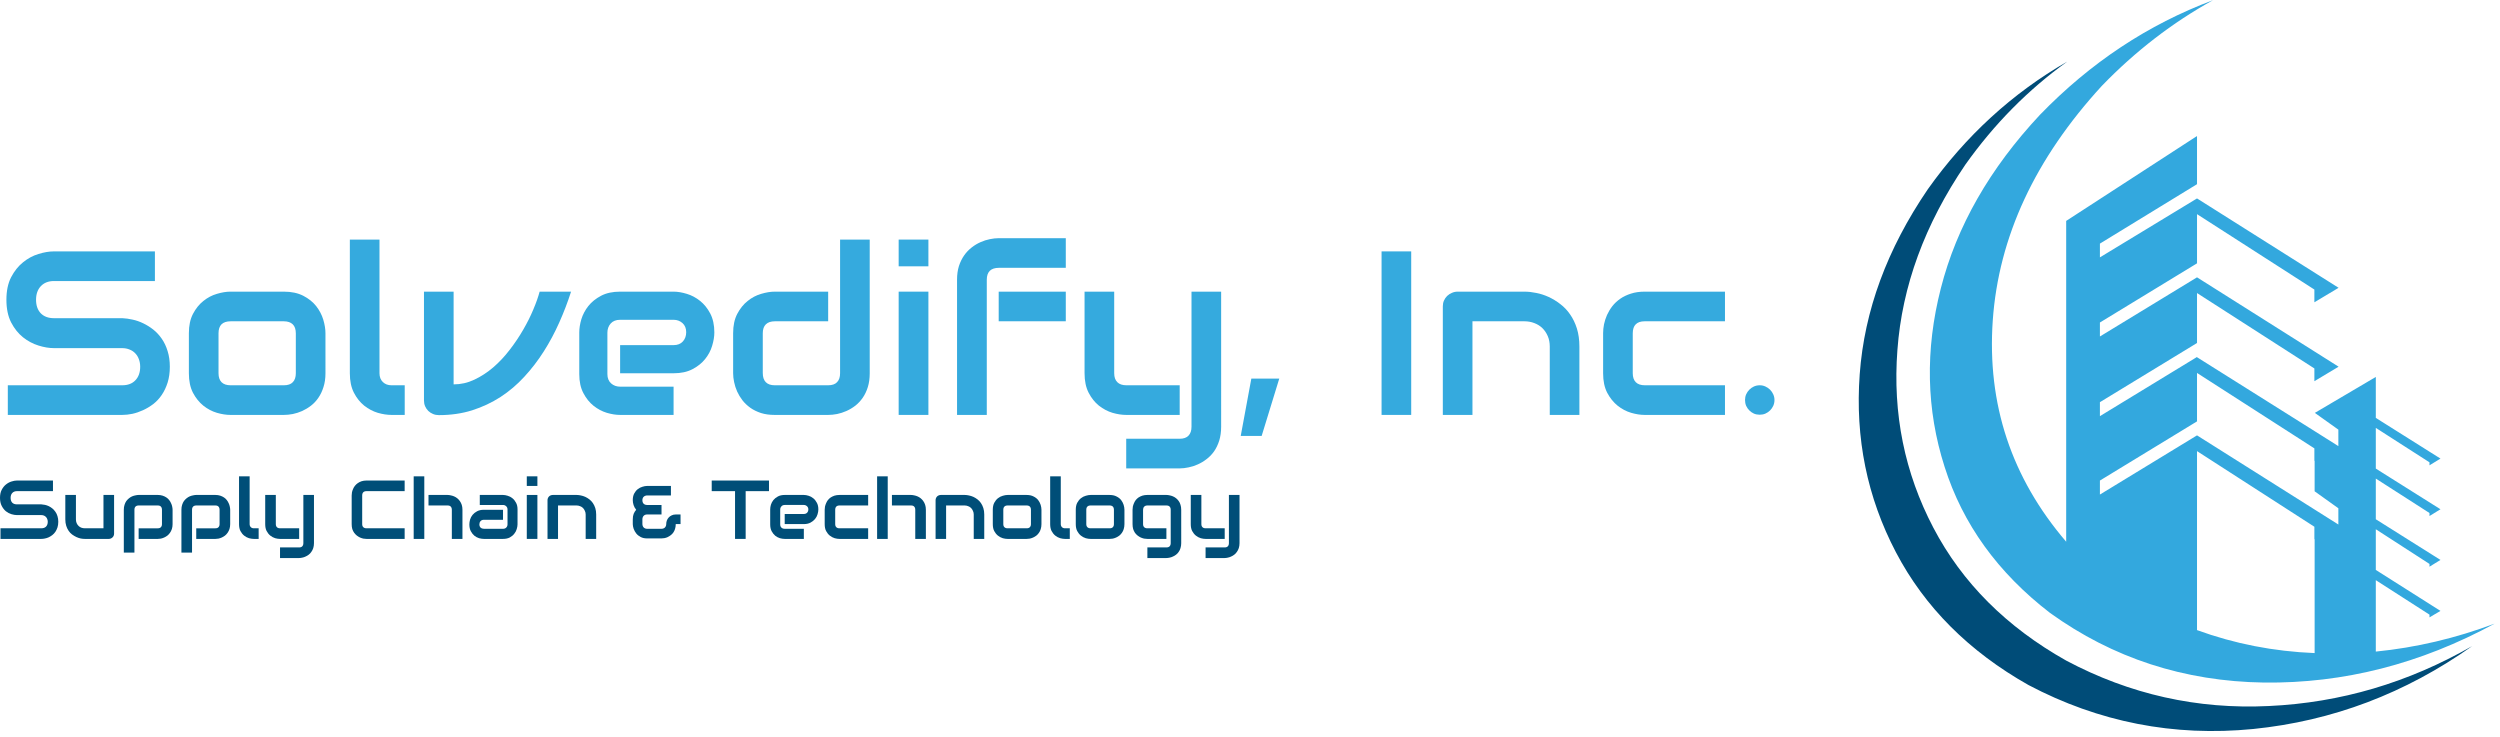 <?xml version="1.0" encoding="UTF-8" standalone="no"?>
<svg
   xmlns:dc="http://purl.org/dc/elements/1.1/"
   xmlns:cc="http://creativecommons.org/ns#"
   xmlns:rdf="http://www.w3.org/1999/02/22-rdf-syntax-ns#"
   xmlns:svg="http://www.w3.org/2000/svg"
   xmlns="http://www.w3.org/2000/svg"
   viewBox="0 0 520 153.333"
   height="153.333"
   width="520"
   xml:space="preserve"
   id="svg2"
   version="1.1"><defs
     id="defs6" /><g
     transform="matrix(1.333,0,0,-1.333,0,153.333)"
     id="g10"><g
       transform="scale(0.1)"
       id="g12"><path
         id="path14"
         style="fill:#33a8de;fill-opacity:1;fill-rule:evenodd;stroke:none"
         d="m 3428.2,167.07 v 279.301 l 183.13,-118.012 v -19.488 h 0.39 v -177.66 c -63.91,2.617 -125.08,14.527 -183.52,35.859 m -151.52,233.36 151.52,92.34 v 75.589 L 3611.33,450.66 v -19.449 h 0.39 v -47.539 l 37.03,-26.481 V 331.84 L 3428.2,470.941 3276.68,378.59 v 21.84 M 3707.19,133.551 V 245 l 83.75,-53.789 v -4.262 l 17.15,10.082 -100.9,63.949 v 63.469 l 83.75,-54.14 v -4.289 l 17.15,10.539 -100.9,63.48 v 63.481 l 83.75,-53.75 v -4.692 l 17.15,10.543 -100.9,63.481 v 63.519 l 83.75,-53.75 v -4.691 l 17.15,10.511 -100.9,63.508 v 63.91 l -95.12,-56.089 36.68,-26.141 V 454.18 l -37.03,23.359 -183.52,115.352 v 0.39 l -151.52,-92.34 v 21.789 l 151.52,92.348 v 77.934 l 183.13,-117.66 v -19.883 l 37.77,22.621 -220.9,139.449 -151.52,-92.309 v 21.801 l 151.52,92.348 v 76.75 L 3611.33,698.48 v -19.89 l 37.77,22.621 -220.9,139.449 -151.52,-91.949 v 21.449 l 151.52,92.731 v 75.16 L 3224.06,805.59 V 304.961 c -85.47,99.769 -123.63,214.809 -114.57,345.199 9.1,130.391 65.9,252.461 170.28,366.21 52.18,54.02 110,98.55 173.35,133.63 -101.28,-37.93 -191.28,-97.54 -269.96,-178.828 -78.43,-83.871 -130,-174.141 -154.68,-270.742 -24.69,-96.371 -22.74,-189.258 5.86,-278.59 28.28,-89.34 83.12,-165.281 164.41,-227.891 98.16,-70.668 209.45,-106.879 333.87,-108.719 124.41,-1.52 244.41,29.11 359.96,91.96 -60.74,-22.851 -122.54,-37.39 -185.39,-43.64" /><path
         id="path16"
         style="fill:#004c78;fill-opacity:1;fill-rule:evenodd;stroke:none"
         d="m 3224.06,119.531 c -93.24,52.457 -162.34,121.559 -207.26,207.27 -44.92,85.699 -63.64,178.16 -56.1,277.379 7.27,99.492 42.58,195.859 105.94,289.101 44.96,63.36 97.93,116.989 158.98,160.859 -85.7,-49.34 -158.16,-115.66 -217.42,-199.062 -63.59,-93.238 -99.06,-189.457 -106.32,-288.668 -7.31,-99.5 11.56,-192.109 56.48,-277.82 44.92,-85.699 113.91,-154.762 206.87,-207.219 109.85,-57.93 226.72,-80.781 350.63,-68.602 123.63,12.5 237.54,55.59 341.68,129.379 -99.73,-57.187 -205.43,-88.359 -317.15,-93.519 -111.64,-5.469 -217.11,18.172 -316.33,70.902" /><path
         id="path18"
         style="fill:#35aade;fill-opacity:1;fill-rule:nonzero;stroke:none"
         d="m 265,578.012 c 0,-9.184 -1.172,-17.422 -3.441,-24.692 -2.297,-7.3 -5.387,-13.75 -9.219,-19.371 -3.75,-5.551 -8.199,-10.277 -13.281,-14.219 -5.11,-3.871 -10.43,-7.031 -15.938,-9.531 -5.422,-2.5 -10.93,-4.379 -16.562,-5.629 -5.618,-1.172 -10.938,-1.718 -15.938,-1.718 H 12.191 v 46.25 H 190.621 c 8.828,0 15.707,2.578 20.629,7.808 5,5.199 7.5,12.231 7.5,21.102 0,4.258 -0.699,8.16 -2.031,11.718 -1.25,3.508 -3.129,6.598 -5.629,9.219 -2.418,2.571 -5.391,4.571 -8.899,5.93 -3.441,1.449 -7.312,2.191 -11.57,2.191 H 84.219 c -7.5,0 -15.59,1.328 -24.219,4.059 -8.672,2.699 -16.68,6.961 -24.059,12.82 -7.422,5.93 -13.602,13.672 -18.602,23.281 C 12.422,656.91 10,668.672 10,682.539 c 0,13.832 2.422,25.551 7.34,35.16 5,9.571 11.18,17.34 18.602,23.281 7.379,6.008 15.387,10.348 24.059,12.969 8.629,2.692 16.719,4.063 24.219,4.063 H 241.719 v -46.25 H 84.219 c -8.75,0 -15.629,-2.742 -20.629,-8.133 -4.918,-5.309 -7.34,-12.34 -7.34,-21.09 0,-8.867 2.422,-15.898 7.34,-21.09 5,-5.121 11.879,-7.66 20.629,-7.66 H 190.941 c 5,-0.238 10.231,-0.937 15.778,-2.187 5.621,-1.172 11.172,-3.082 16.722,-5.782 5.508,-2.621 10.778,-5.898 15.778,-9.84 5,-3.992 9.41,-8.75 13.281,-14.378 3.828,-5.551 6.879,-11.954 9.059,-19.223 2.269,-7.18 3.441,-15.309 3.441,-24.367 z m 242.852,-10.16 c 0,-8.051 -1.051,-15.231 -3.122,-21.563 -2,-6.367 -4.652,-11.949 -7.968,-16.719 -3.242,-4.8 -7.114,-8.91 -11.563,-12.34 -4.379,-3.359 -8.988,-6.101 -13.75,-8.281 -4.808,-2.109 -9.648,-3.679 -14.539,-4.687 -4.922,-0.942 -9.609,-1.41 -14.058,-1.41 H 359.41 c -6.359,0 -13.359,1.097 -20.93,3.277 -7.621,2.269 -14.652,5.98 -21.101,11.101 -6.481,5.192 -11.867,11.911 -16.25,20.149 -4.289,8.32 -6.399,18.48 -6.399,30.473 v 62.5 c 0,11.878 2.11,21.918 6.399,30.16 4.383,8.316 9.769,15.039 16.25,20.148 6.449,5.199 13.48,8.91 21.101,11.102 7.571,2.258 14.571,3.437 20.93,3.437 h 83.442 c 11.878,0 21.949,-2.148 30.308,-6.41 8.32,-4.301 15.039,-9.648 20.16,-16.09 5.078,-6.488 8.789,-13.519 11.09,-21.097 2.27,-7.622 3.442,-14.692 3.442,-21.25 z m -46.25,62.187 c 0,6.441 -1.641,11.172 -4.84,14.223 -3.242,3.117 -7.891,4.687 -13.91,4.687 h -82.973 c -6.25,0 -11.008,-1.57 -14.219,-4.687 -3.121,-3.133 -4.68,-7.782 -4.68,-13.91 v -62.5 c 0,-6.051 1.559,-10.704 4.68,-13.903 3.211,-3.25 7.969,-4.847 14.219,-4.847 h 82.973 c 6.328,0 11.019,1.597 14.058,4.847 3.129,3.199 4.692,7.852 4.692,13.903 z" /><path
         id="path20"
         style="fill:#35aade;fill-opacity:1;fill-rule:nonzero;stroke:none"
         d="m 631.52,502.852 h -20.622 c -6.679,0 -13.828,1.097 -21.41,3.277 -7.5,2.269 -14.527,5.98 -21.09,11.101 -6.488,5.192 -11.839,11.911 -16.097,20.149 -4.289,8.32 -6.403,18.48 -6.403,30.473 v 208.597 h 46.25 V 567.852 c 0,-5.743 1.762,-10.313 5.313,-13.75 3.519,-3.364 8.008,-5 13.437,-5 h 20.622 z" /><path
         id="path22"
         style="fill:#35aade;fill-opacity:1;fill-rule:nonzero;stroke:none"
         d="m 891.09,695.199 c -5.231,-16.25 -11.36,-32.308 -18.43,-48.129 -7,-15.742 -15,-30.742 -24.07,-45 -9.059,-14.3 -19.211,-27.5 -30.469,-39.691 -11.172,-12.18 -23.551,-22.731 -37.18,-31.559 -13.562,-8.75 -28.281,-15.699 -44.222,-20.781 -15.938,-5 -33.239,-7.5 -51.879,-7.5 -3.238,0 -6.25,0.551 -9.059,1.723 -2.812,1.129 -5.312,2.726 -7.5,4.84 -2.109,2.07 -3.75,4.527 -5,7.347 -1.172,2.813 -1.722,5.821 -1.722,9.063 v 169.687 h 46.25 V 550.512 c 11.25,0 22.031,2.418 32.351,7.34 10.391,4.878 20.231,11.289 29.531,19.218 9.258,8.008 17.809,17.11 25.618,27.34 7.89,10.199 14.921,20.668 21.101,31.41 6.25,10.7 11.481,21.25 15.781,31.559 4.368,10.32 7.649,19.57 9.84,27.82 z" /><path
         id="path24"
         style="fill:#35aade;fill-opacity:1;fill-rule:nonzero;stroke:none"
         d="m 1114.65,631.449 c 0,-6.371 -1.17,-13.289 -3.44,-20.789 -2.19,-7.422 -5.86,-14.289 -10.94,-20.621 -5,-6.25 -11.56,-11.519 -19.68,-15.777 -8.13,-4.301 -17.97,-6.41 -29.54,-6.41 h -83.429 v 43.91 h 83.429 c 6.25,0 11.1,1.91 14.54,5.777 3.43,3.832 5.15,8.633 5.15,14.371 0,6.02 -1.95,10.789 -5.78,14.219 -3.87,3.441 -8.51,5.16 -13.91,5.16 h -83.429 c -6.371,0 -11.25,-1.949 -14.691,-5.777 -3.442,-3.871 -5.16,-8.672 -5.16,-14.383 v -64.527 c 0,-6.25 1.921,-11.09 5.781,-14.532 3.828,-3.441 8.64,-5.16 14.379,-5.16 h 83.12 v -44.058 h -83.429 c -6.492,0 -13.402,1.097 -20.781,3.277 -7.43,2.269 -14.301,5.941 -20.629,10.941 -6.371,5.078 -11.68,11.719 -15.941,19.84 -4.29,8.129 -6.399,18.012 -6.399,29.692 v 64.847 c 0,6.442 1.09,13.352 3.277,20.781 2.262,7.379 5.942,14.25 10.942,20.622 5.07,6.328 11.711,11.636 19.84,15.937 8.121,4.262 18.011,6.41 29.691,6.41 h 83.429 c 6.33,0 13.21,-1.179 20.63,-3.437 7.38,-2.192 14.26,-5.864 20.62,-10.942 6.33,-5 11.65,-11.558 15.94,-19.691 4.26,-8.117 6.41,-18.039 6.41,-29.68 z" /><path
         id="path26"
         style="fill:#35aade;fill-opacity:1;fill-rule:nonzero;stroke:none"
         d="m 1357.11,567.852 c 0,-8.051 -1.02,-15.231 -2.97,-21.563 -1.99,-6.367 -4.65,-11.949 -7.97,-16.719 -3.36,-4.8 -7.19,-8.91 -11.56,-12.34 -4.38,-3.359 -9.02,-6.101 -13.91,-8.281 -4.8,-2.109 -9.65,-3.679 -14.53,-4.687 -4.92,-0.942 -9.53,-1.41 -13.9,-1.41 h -83.44 c -8.05,0 -15.16,0.976 -21.41,2.968 -6.25,2.071 -11.8,4.77 -16.56,8.129 -4.81,3.43 -8.91,7.34 -12.34,11.711 -3.36,4.379 -6.1,8.949 -8.29,13.75 -2.11,4.77 -3.67,9.61 -4.68,14.539 -1.06,5 -1.57,9.602 -1.57,13.903 v 62.5 c 0,11.878 2.11,21.918 6.41,30.16 4.38,8.316 9.77,15.039 16.25,20.148 6.45,5.199 13.48,8.91 21.09,11.102 7.58,2.258 14.61,3.437 21.1,3.437 h 83.44 v -46.25 h -83.13 c -6.17,0 -10.86,-1.57 -14.06,-4.687 -3.24,-3.133 -4.85,-7.782 -4.85,-13.91 V 568.16 c 0,-6.25 1.57,-11.012 4.69,-14.211 3.2,-3.25 7.85,-4.847 13.91,-4.847 h 83.44 c 6.25,0 10.85,1.597 13.9,4.847 3.13,3.199 4.69,7.852 4.69,13.903 v 208.597 h 46.25 z" /><path
         id="path28"
         style="fill:#35aade;fill-opacity:1;fill-rule:nonzero;stroke:none"
         d="m 1448.67,734.73 h -46.402 v 41.719 h 46.402 z m 0,-231.878 h -46.402 V 695.2 h 46.402 z" /><path
         id="path30"
         style="fill:#35aade;fill-opacity:1;fill-rule:nonzero;stroke:none"
         d="m 1663.05,648.949 h -104.691 v 46.25 h 104.691 z m 0,83.43 h -104.38 c -6.25,0 -11.01,-1.559 -14.22,-4.68 -3.12,-3.129 -4.68,-7.777 -4.68,-13.91 V 502.852 h -46.41 v 210.937 c 0,8.012 0.98,15.16 2.97,21.41 2.07,6.25 4.76,11.75 8.12,16.563 3.44,4.879 7.35,8.976 11.72,12.34 4.38,3.437 8.95,6.168 13.75,8.277 4.88,2.191 9.73,3.75 14.53,4.691 4.89,1.02 9.53,1.559 13.91,1.559 h 104.69 z" /><path
         id="path32"
         style="fill:#35aade;fill-opacity:1;fill-rule:nonzero;stroke:none"
         d="m 1905.47,484.41 c 0,-8 -1.02,-15.191 -2.97,-21.558 -1.99,-6.332 -4.65,-11.911 -7.97,-16.723 -3.36,-4.758 -7.26,-8.828 -11.72,-12.18 -4.37,-3.437 -8.98,-6.179 -13.75,-8.289 -4.8,-2.18 -9.65,-3.75 -14.53,-4.68 -4.8,-1.019 -9.37,-1.57 -13.75,-1.57 h -83.44 v 46.25 h 83.44 c 6.13,0 10.7,1.641 13.75,4.852 3.13,3.238 4.69,7.886 4.69,13.898 v 210.789 h 46.25 z m -64.69,18.442 h -83.44 c -6.68,0 -13.82,1.097 -21.4,3.277 -7.5,2.269 -14.53,5.98 -21.1,11.101 -6.48,5.192 -11.83,11.911 -16.09,20.149 -4.3,8.32 -6.41,18.48 -6.41,30.473 v 127.347 h 46.25 V 567.852 c 0,-6.051 1.61,-10.704 4.85,-13.903 3.2,-3.25 7.97,-4.847 14.22,-4.847 h 83.12 z" /><path
         id="path34"
         style="fill:#35aade;fill-opacity:1;fill-rule:nonzero;stroke:none"
         d="m 1968.67,470.039 h -32.65 l 16.56,89.531 h 43.59 z" /><path
         id="path36"
         style="fill:#35aade;fill-opacity:1;fill-rule:nonzero;stroke:none"
         d="m 2155.78,502.852 h 46.25 v 255.16 h -46.25 z" /><path
         id="path38"
         style="fill:#35aade;fill-opacity:1;fill-rule:nonzero;stroke:none"
         d="m 2464.49,502.852 h -46.25 V 609.57 c 0,6.02 -1.05,11.45 -3.12,16.25 -2.11,4.879 -4.92,9.059 -8.44,12.5 -3.56,3.442 -7.73,6.02 -12.5,7.809 -4.8,1.883 -10,2.82 -15.63,2.82 h -80.93 V 502.852 h -46.25 V 672.23 c 0,3.2 0.54,6.168 1.72,8.899 1.25,2.82 2.89,5.242 5,7.351 2.18,2.071 4.68,3.668 7.5,4.84 2.81,1.25 5.82,1.879 9.06,1.879 h 104.22 c 5.82,0 11.95,-0.711 18.43,-2.039 6.45,-1.25 12.86,-3.359 19.22,-6.25 6.33,-2.93 12.39,-6.64 18.13,-11.09 5.82,-4.371 10.94,-9.769 15.31,-16.09 4.45,-6.371 8.01,-13.71 10.63,-22.031 2.57,-8.359 3.9,-17.738 3.9,-28.129 z" /><path
         id="path40"
         style="fill:#35aade;fill-opacity:1;fill-rule:nonzero;stroke:none"
         d="m 2691.64,502.852 h -125.47 c -6.37,0 -13.36,1.097 -20.94,3.277 -7.61,2.269 -14.64,5.98 -21.09,11.101 -6.48,5.192 -11.87,11.911 -16.25,20.149 -4.3,8.32 -6.41,18.48 -6.41,30.473 v 62.5 c 0,4.449 0.47,9.097 1.41,13.91 1.02,4.879 2.58,9.718 4.69,14.527 2.19,4.762 4.92,9.371 8.28,13.75 3.44,4.371 7.54,8.199 12.34,11.563 4.77,3.32 10.32,5.976 16.57,7.968 6.32,2.071 13.47,3.129 21.4,3.129 h 125.47 v -46.25 h -125.47 c -6.05,0 -10.62,-1.57 -13.75,-4.687 -3.12,-3.051 -4.69,-7.782 -4.69,-14.223 v -62.187 c 0,-6.051 1.57,-10.704 4.69,-13.903 3.2,-3.25 7.97,-4.847 14.22,-4.847 h 125 z" /><path
         id="path42"
         style="fill:#35aade;fill-opacity:1;fill-rule:nonzero;stroke:none"
         d="m 2768.87,526.129 c 0,-3.238 -0.63,-6.25 -1.88,-9.059 -1.25,-2.73 -2.93,-5.121 -5,-7.191 -2.11,-2.109 -4.53,-3.75 -7.34,-5 -2.74,-1.168 -5.63,-1.719 -8.75,-1.719 -3.24,0 -6.25,0.551 -9.06,1.719 -2.74,1.25 -5.12,2.891 -7.19,5 -2.11,2.07 -3.75,4.461 -5,7.191 -1.17,2.809 -1.72,5.821 -1.72,9.059 0,3.133 0.55,6.019 1.72,8.75 1.25,2.82 2.89,5.242 5,7.351 2.07,2.071 4.45,3.75 7.19,5 2.81,1.25 5.82,1.872 9.06,1.872 3.12,0 6.01,-0.622 8.75,-1.872 2.81,-1.25 5.23,-2.929 7.34,-5 2.07,-2.109 3.75,-4.531 5,-7.351 1.25,-2.731 1.88,-5.617 1.88,-8.75 z" /><path
         id="path44"
         style="fill:#004e78;fill-opacity:1;fill-rule:nonzero;stroke:none"
         d="m 90.941,336.09 c 0,-3.238 -0.43,-6.168 -1.25,-8.75 -0.863,-2.61 -1.961,-4.918 -3.281,-6.871 -1.371,-1.989 -2.969,-3.707 -4.852,-5.16 -1.789,-1.36 -3.668,-2.5 -5.617,-3.43 C 74.059,311.02 72.07,310.391 70,310 c -1.988,-0.43 -3.871,-0.621 -5.621,-0.621 H 0.781 v 16.562 H 64.379 c 3.199,0 5.699,0.86 7.5,2.649 1.75,1.879 2.652,4.379 2.652,7.5 0,1.57 -0.27,2.969 -0.781,4.219 -0.43,1.25 -1.09,2.351 -2.031,3.281 -0.859,0.941 -1.879,1.64 -3.129,2.191 -1.25,0.508 -2.648,0.778 -4.211,0.778 H 26.41 c -2.621,0 -5.469,0.472 -8.602,1.41 -3.039,0.941 -5.898,2.422 -8.59,4.531 -2.617,2.191 -4.809,5 -6.559,8.441 C 0.859,364.379 0,368.52 0,373.441 c 0,5 0.859,9.137 2.66,12.5 1.75,3.438 3.941,6.168 6.559,8.278 2.691,2.191 5.551,3.75 8.59,4.691 3.133,1.012 5.981,1.559 8.602,1.559 h 56.25 V 383.91 h -56.25 c -3.129,0 -5.59,-1.019 -7.352,-2.969 -1.68,-1.882 -2.5,-4.382 -2.5,-7.5 0,-3.132 0.82,-5.632 2.5,-7.5 1.762,-1.8 4.223,-2.66 7.352,-2.66 h 38.121 c 1.758,-0.121 3.629,-0.39 5.629,-0.781 1.949,-0.43 3.941,-1.09 5.93,-2.031 1.961,-0.938 3.832,-2.149 5.629,-3.59 1.762,-1.488 3.32,-3.207 4.691,-5.16 1.441,-1.989 2.539,-4.297 3.281,-6.879 0.82,-2.5 1.25,-5.43 1.25,-8.75 z m 87.071,-18.43 c 0,-1.18 -0.242,-2.269 -0.633,-3.281 -0.43,-1.059 -1.051,-1.957 -1.867,-2.66 -0.742,-0.739 -1.641,-1.328 -2.66,-1.719 -0.942,-0.43 -1.993,-0.621 -3.122,-0.621 h -37.351 c -1.988,0 -4.141,0.191 -6.399,0.621 -2.308,0.512 -4.609,1.289 -6.878,2.34 -2.192,1.019 -4.372,2.351 -6.563,3.91 -2.109,1.559 -3.91,3.48 -5.469,5.781 -1.558,2.27 -2.808,4.879 -3.75,7.809 -0.941,3.012 -1.41,6.332 -1.41,10 v 38.129 h 16.57 V 339.84 c 0,-2.11 0.348,-4.02 1.09,-5.781 0.7,-1.68 1.719,-3.118 2.969,-4.368 1.25,-1.25 2.691,-2.191 4.371,-2.812 1.762,-0.629 3.641,-0.938 5.629,-0.938 h 28.91 v 52.028 h 16.563 z" /><path
         id="path46"
         style="fill:#004e78;fill-opacity:1;fill-rule:nonzero;stroke:none"
         d="m 269.301,332.5 c 0,-2.809 -0.391,-5.391 -1.102,-7.66 -0.738,-2.18 -1.719,-4.18 -2.969,-5.93 -1.171,-1.68 -2.5,-3.129 -4.058,-4.379 -1.563,-1.172 -3.242,-2.152 -5,-2.972 -1.684,-0.739 -3.402,-1.329 -5.152,-1.719 -1.68,-0.309 -3.29,-0.461 -4.848,-0.461 h -29.844 v 16.562 h 29.844 c 2.187,0 3.789,0.539 4.848,1.719 1.128,1.129 1.71,2.731 1.71,4.84 v 22.191 c 0,2.258 -0.582,3.981 -1.71,5.149 -1.059,1.14 -2.661,1.719 -4.848,1.719 H 216.48 c -2.179,0 -3.859,-0.579 -5,-1.719 -1.171,-1.168 -1.71,-2.809 -1.71,-5 v -66.871 h -16.571 v 66.871 c 0,2.89 0.352,5.469 1.102,7.66 0.699,2.27 1.64,4.262 2.808,5.941 1.25,1.637 2.661,3.118 4.219,4.368 1.563,1.25 3.16,2.23 4.844,2.972 1.758,0.699 3.519,1.25 5.308,1.559 1.758,0.39 3.36,0.629 4.848,0.629 h 29.844 c 2.808,0 5.308,-0.391 7.5,-1.09 2.269,-0.75 4.258,-1.68 5.937,-2.82 1.762,-1.168 3.2,-2.5 4.371,-4.059 1.25,-1.559 2.231,-3.238 2.969,-5 0.821,-1.68 1.41,-3.398 1.723,-5.16 0.387,-1.789 0.629,-3.43 0.629,-5 z" /><path
         id="path48"
         style="fill:#004e78;fill-opacity:1;fill-rule:nonzero;stroke:none"
         d="m 359.18,332.5 c 0,-2.809 -0.391,-5.391 -1.09,-7.66 -0.75,-2.18 -1.719,-4.18 -2.969,-5.93 -1.172,-1.68 -2.5,-3.129 -4.07,-4.379 -1.563,-1.172 -3.242,-2.152 -5,-2.972 -1.672,-0.739 -3.391,-1.329 -5.153,-1.719 -1.679,-0.309 -3.277,-0.461 -4.847,-0.461 h -29.84 v 16.562 h 29.84 c 2.187,0 3.789,0.539 4.847,1.719 1.133,1.129 1.723,2.731 1.723,4.84 v 22.191 c 0,2.258 -0.59,3.981 -1.723,5.149 -1.058,1.14 -2.66,1.719 -4.847,1.719 h -29.68 c -2.191,0 -3.871,-0.579 -5,-1.719 -1.172,-1.168 -1.723,-2.809 -1.723,-5 V 287.969 H 283.09 v 66.871 c 0,2.89 0.351,5.469 1.09,7.66 0.699,2.27 1.64,4.262 2.808,5.941 1.25,1.637 2.66,3.118 4.223,4.368 1.559,1.25 3.168,2.23 4.84,2.972 1.758,0.699 3.519,1.25 5.32,1.559 1.75,0.39 3.359,0.629 4.84,0.629 h 29.84 c 2.82,0 5.32,-0.391 7.5,-1.09 2.269,-0.75 4.258,-1.68 5.937,-2.82 1.762,-1.168 3.211,-2.5 4.383,-4.059 1.25,-1.559 2.219,-3.238 2.969,-5 0.82,-1.68 1.398,-3.398 1.711,-5.16 0.398,-1.789 0.629,-3.43 0.629,-5 z" /><path
         id="path50"
         style="fill:#004e78;fill-opacity:1;fill-rule:nonzero;stroke:none"
         d="m 403.59,309.379 h -7.5 c -2.301,0 -4.801,0.351 -7.5,1.09 -2.731,0.82 -5.27,2.191 -7.649,4.062 -2.312,1.879 -4.222,4.258 -5.781,7.188 -1.488,2.89 -2.191,6.48 -2.191,10.781 v 74.531 h 16.562 V 332.5 c 0,-1.988 0.629,-3.59 1.879,-4.84 1.25,-1.18 2.809,-1.719 4.68,-1.719 h 7.5 z" /><path
         id="path52"
         style="fill:#004e78;fill-opacity:1;fill-rule:nonzero;stroke:none"
         d="m 489.922,302.809 c 0,-2.809 -0.391,-5.348 -1.094,-7.649 -0.738,-2.269 -1.719,-4.262 -2.969,-5.941 -1.168,-1.758 -2.5,-3.199 -4.058,-4.379 -1.571,-1.25 -3.25,-2.219 -5,-2.961 -1.68,-0.828 -3.403,-1.41 -5.16,-1.719 -1.68,-0.39 -3.282,-0.629 -4.84,-0.629 h -29.852 v 16.559 h 29.852 c 2.179,0 3.789,0.59 4.84,1.719 1.129,1.171 1.718,2.812 1.718,5 v 75.16 h 16.563 z m -23.121,6.57 h -29.852 c -2.301,0 -4.801,0.351 -7.5,1.09 -2.73,0.82 -5.269,2.191 -7.648,4.062 -2.313,1.879 -4.223,4.258 -5.781,7.188 -1.489,2.89 -2.192,6.48 -2.192,10.781 v 45.469 h 16.563 V 332.5 c 0,-2.109 0.55,-3.711 1.718,-4.84 1.129,-1.18 2.813,-1.719 5,-1.719 h 29.692 z" /><path
         id="path54"
         style="fill:#004e78;fill-opacity:1;fill-rule:nonzero;stroke:none"
         d="m 631.41,309.379 h -59.531 c -1.57,0 -3.25,0.152 -5,0.461 -1.68,0.39 -3.399,0.98 -5.16,1.719 -1.68,0.82 -3.278,1.8 -4.84,2.972 -1.57,1.25 -2.969,2.699 -4.219,4.379 -1.25,1.75 -2.269,3.75 -2.969,5.93 -0.632,2.269 -0.941,4.851 -0.941,7.66 v 44.691 c 0,1.559 0.16,3.2 0.469,5 0.39,1.758 0.98,3.469 1.722,5.149 0.7,1.762 1.719,3.441 2.969,5 1.25,1.57 2.692,2.89 4.371,4.07 1.758,1.25 3.75,2.219 5.938,2.969 2.261,0.699 4.84,1.09 7.66,1.09 H 631.41 V 383.91 h -59.531 c -2.188,0 -3.867,-0.59 -5,-1.719 -1.18,-1.171 -1.719,-2.89 -1.719,-5.16 V 332.5 c 0,-2.109 0.539,-3.711 1.719,-4.84 1.242,-1.18 2.891,-1.719 5,-1.719 h 59.531 z" /><path
         id="path56"
         style="fill:#004e78;fill-opacity:1;fill-rule:nonzero;stroke:none"
         d="m 721.602,309.379 h -16.563 v 45.461 c 0,2.191 -0.59,3.832 -1.719,5 -1.05,1.14 -2.66,1.719 -4.84,1.719 h -29.851 v 16.41 h 29.851 c 1.559,0 3.161,-0.239 4.84,-0.629 1.758,-0.309 3.481,-0.86 5.16,-1.559 1.75,-0.742 3.43,-1.722 5,-2.972 1.559,-1.25 2.891,-2.731 4.059,-4.368 1.25,-1.679 2.231,-3.671 2.973,-5.941 0.699,-2.191 1.09,-4.77 1.09,-7.66 z m -59.532,0 h -16.559 v 97.652 H 662.07 Z" /><path
         id="path58"
         style="fill:#004e78;fill-opacity:1;fill-rule:nonzero;stroke:none"
         d="m 807.539,332.031 c 0,-2.191 -0.43,-4.652 -1.25,-7.34 -0.738,-2.621 -2.027,-5.082 -3.91,-7.351 -1.789,-2.301 -4.141,-4.219 -7.027,-5.781 -2.93,-1.481 -6.403,-2.18 -10.473,-2.18 h -29.84 c -2.309,0 -4.809,0.351 -7.5,1.09 -2.617,0.82 -5.078,2.109 -7.34,3.91 -2.187,1.871 -4.07,4.25 -5.629,7.18 -1.48,2.89 -2.191,6.41 -2.191,10.472 0,2.27 0.351,4.77 1.101,7.5 0.821,2.699 2.11,5.16 3.899,7.348 1.883,2.262 4.223,4.141 7.031,5.621 2.891,1.559 6.449,2.34 10.629,2.34 h 29.84 v -15.621 h -29.84 c -2.309,0 -4.059,-0.739 -5.309,-2.188 -1.179,-1.371 -1.718,-3.051 -1.718,-5 0,-2.191 0.66,-3.91 2.027,-5.152 1.441,-1.18 3.16,-1.719 5.16,-1.719 h 29.68 c 2.191,0 3.91,0.66 5.16,2.031 1.25,1.329 1.871,3.008 1.871,5 v 23.118 c 0,2.07 -0.699,3.75 -2.031,5 -1.359,1.332 -3.039,2.031 -5,2.031 h -36.25 v 15.629 h 36.25 c 2.191,0 4.57,-0.43 7.191,-1.25 2.7,-0.739 5.2,-2.028 7.5,-3.91 2.27,-1.789 4.141,-4.137 5.629,-7.028 1.563,-2.812 2.34,-6.332 2.34,-10.472 z" /><path
         id="path60"
         style="fill:#004e78;fill-opacity:1;fill-rule:nonzero;stroke:none"
         d="m 838.551,392.031 h -16.562 v 15 h 16.562 z m 0,-82.652 h -16.562 v 68.59 h 16.562 z" /><path
         id="path62"
         style="fill:#004e78;fill-opacity:1;fill-rule:nonzero;stroke:none"
         d="M 930.27,309.379 H 913.871 V 347.5 c 0,2.07 -0.43,3.949 -1.25,5.621 -0.742,1.758 -1.723,3.289 -2.973,4.539 -1.25,1.25 -2.769,2.18 -4.527,2.809 -1.68,0.703 -3.519,1.09 -5.473,1.09 h -28.91 v -52.18 H 854.34 v 60.461 c 0,1.14 0.191,2.191 0.621,3.129 0.391,1.011 0.98,1.91 1.719,2.652 0.699,0.707 1.601,1.289 2.66,1.719 1.012,0.39 2.109,0.629 3.281,0.629 h 37.18 c 2.078,0 4.258,-0.27 6.57,-0.778 2.258,-0.429 4.57,-1.171 6.867,-2.191 2.274,-1.051 4.422,-2.34 6.41,-3.91 2.071,-1.559 3.903,-3.512 5.473,-5.781 1.559,-2.297 2.809,-4.918 3.75,-7.809 0.93,-2.93 1.399,-6.25 1.399,-10 z" /><path
         id="path64"
         style="fill:#004e78;fill-opacity:1;fill-rule:nonzero;stroke:none"
         d="m 1061.91,332.5 h -7.34 l -0.16,-0.16 c 0,-2.731 -0.39,-5.149 -1.09,-7.34 -0.62,-2.109 -1.52,-3.98 -2.66,-5.621 -1.17,-1.68 -2.5,-3.09 -4.06,-4.219 -1.56,-1.18 -3.2,-2.148 -4.84,-2.969 -1.56,-0.742 -3.21,-1.25 -4.85,-1.57 -1.68,-0.312 -3.24,-0.461 -4.68,-0.461 h -22.5 c -3.87,0 -7.19,0.699 -10,2.18 -2.82,1.449 -5.121,3.281 -6.878,5.469 -1.801,2.269 -3.122,4.691 -4.063,7.191 -0.859,2.578 -1.328,5 -1.41,7.191 v 7.649 c 0,3.441 0.473,6.332 1.41,8.75 1.012,2.39 2.34,4.461 3.91,6.25 -1.879,2.269 -3.25,4.73 -4.07,7.351 -0.859,2.688 -1.25,5.231 -1.25,7.649 0,4.07 0.711,7.5 2.191,10.32 1.559,2.891 3.442,5.192 5.629,6.871 2.262,1.758 4.723,3.008 7.341,3.75 2.58,0.821 5,1.25 7.19,1.25 h 37.18 v -14.84 h -37.18 c -1.18,0 -2.19,-0.242 -3.13,-0.632 -0.86,-0.309 -1.64,-0.86 -2.34,-1.559 -0.63,-0.621 -1.1,-1.41 -1.41,-2.34 -0.31,-0.859 -0.47,-1.801 -0.47,-2.82 0,-2.418 0.67,-4.289 2.03,-5.621 1.33,-1.25 3.13,-1.879 5.32,-1.879 h 22.5 V 347.5 h -22.5 c -2.31,0 -4.14,-0.738 -5.47,-2.191 -1.25,-1.481 -1.88,-3.278 -1.88,-5.469 v -7.031 c 0,-2.297 0.67,-4.18 2.03,-5.618 1.45,-1.371 3.21,-2.031 5.32,-2.031 h 22.34 c 2.27,0 4.1,0.66 5.47,2.031 1.33,1.438 2.03,3.2 2.03,5.309 0,1.879 0.31,3.672 0.94,5.469 0.62,1.761 1.56,3.32 2.81,4.691 1.25,1.442 2.81,2.57 4.69,3.43 1.87,0.941 3.98,1.41 6.4,1.41 h 7.5 z" /><path
         id="path66"
         style="fill:#004e78;fill-opacity:1;fill-rule:nonzero;stroke:none"
         d="m 1199.92,383.91 h -36.4 v -74.531 h -16.57 v 74.531 h -36.4 v 16.559 h 89.37 z" /><path
         id="path68"
         style="fill:#004e78;fill-opacity:1;fill-rule:nonzero;stroke:none"
         d="m 1276.95,355.309 c 0,-2.297 -0.43,-4.797 -1.25,-7.5 -0.74,-2.61 -2.03,-5.079 -3.9,-7.34 -1.8,-2.188 -4.14,-4.059 -7.03,-5.629 -2.93,-1.559 -6.41,-2.34 -10.47,-2.34 h -29.85 v 15.781 h 29.85 c 2.18,0 3.9,0.668 5.15,2.028 1.25,1.332 1.88,3.05 1.88,5.16 0,2.07 -0.74,3.75 -2.19,5 -1.37,1.25 -2.97,1.871 -4.84,1.871 h -29.85 c -2.18,0 -3.9,-0.738 -5.15,-2.18 -1.25,-1.371 -1.88,-3.051 -1.88,-5 v -23.129 c 0,-2.191 0.67,-3.91 2.03,-5.152 1.33,-1.18 3.05,-1.719 5.16,-1.719 h 29.69 v -15.781 h -29.85 c -2.3,0 -4.8,0.351 -7.5,1.09 -2.61,0.82 -5.07,2.109 -7.34,3.91 -2.19,1.871 -4.06,4.25 -5.63,7.18 -1.48,2.89 -2.18,6.41 -2.18,10.472 v 23.278 c 0,2.269 0.35,4.73 1.09,7.351 0.82,2.57 2.11,5.039 3.91,7.34 1.87,2.27 4.22,4.141 7.03,5.621 2.89,1.57 6.44,2.348 10.62,2.348 h 29.85 c 2.26,0 4.72,-0.43 7.34,-1.25 2.58,-0.739 5.04,-2.028 7.34,-3.91 2.27,-1.789 4.14,-4.137 5.63,-7.028 1.56,-2.812 2.34,-6.332 2.34,-10.472 z" /><path
         id="path70"
         style="fill:#004e78;fill-opacity:1;fill-rule:nonzero;stroke:none"
         d="m 1354.65,309.379 h -44.69 c -2.3,0 -4.8,0.351 -7.5,1.09 -2.73,0.82 -5.27,2.191 -7.66,4.062 -2.3,1.879 -4.21,4.258 -5.78,7.188 -1.48,2.89 -2.18,6.48 -2.18,10.781 v 22.34 c 0,1.57 0.15,3.211 0.46,5 0.4,1.762 0.98,3.48 1.72,5.16 0.71,1.762 1.64,3.441 2.82,5 1.25,1.559 2.69,2.891 4.37,4.059 1.76,1.14 3.75,2.07 5.94,2.82 2.26,0.699 4.88,1.09 7.81,1.09 h 44.69 v -16.41 h -44.69 c -2.19,0 -3.87,-0.579 -5,-1.719 -1.17,-1.168 -1.72,-2.891 -1.72,-5.149 V 332.5 c 0,-2.109 0.55,-3.711 1.72,-4.84 1.13,-1.18 2.81,-1.719 5,-1.719 h 44.69 z" /><path
         id="path72"
         style="fill:#004e78;fill-opacity:1;fill-rule:nonzero;stroke:none"
         d="m 1444.73,309.379 h -16.57 v 45.461 c 0,2.191 -0.58,3.832 -1.71,5 -1.06,1.14 -2.66,1.719 -4.85,1.719 h -29.84 v 16.41 h 29.84 c 1.56,0 3.17,-0.239 4.85,-0.629 1.75,-0.309 3.47,-0.86 5.15,-1.559 1.76,-0.742 3.44,-1.722 5,-2.972 1.56,-1.25 2.89,-2.731 4.06,-4.368 1.25,-1.679 2.23,-3.671 2.97,-5.941 0.71,-2.191 1.1,-4.77 1.1,-7.66 z m -59.53,0 h -16.57 v 97.652 H 1385.2 Z" /><path
         id="path74"
         style="fill:#004e78;fill-opacity:1;fill-rule:nonzero;stroke:none"
         d="m 1535.82,309.379 h -16.41 V 347.5 c 0,2.07 -0.43,3.949 -1.25,5.621 -0.74,1.758 -1.71,3.289 -2.96,4.539 -1.25,1.25 -2.78,2.18 -4.54,2.809 -1.68,0.703 -3.51,1.09 -5.46,1.09 h -28.91 v -52.18 h -16.41 v 60.461 c 0,1.14 0.2,2.191 0.63,3.129 0.39,1.011 0.97,1.91 1.72,2.652 0.7,0.707 1.6,1.289 2.65,1.719 1.02,0.39 2.11,0.629 3.28,0.629 h 37.19 c 2.07,0 4.26,-0.27 6.56,-0.778 2.27,-0.429 4.57,-1.171 6.88,-2.191 2.26,-1.051 4.41,-2.34 6.41,-3.91 2.07,-1.559 3.9,-3.512 5.46,-5.781 1.57,-2.297 2.82,-4.918 3.75,-7.809 0.94,-2.93 1.41,-6.25 1.41,-10 z" /><path
         id="path76"
         style="fill:#004e78;fill-opacity:1;fill-rule:nonzero;stroke:none"
         d="m 1625.08,332.5 c 0,-2.809 -0.39,-5.391 -1.1,-7.66 -0.62,-2.18 -1.56,-4.18 -2.81,-5.93 -1.17,-1.68 -2.5,-3.129 -4.06,-4.379 -1.56,-1.172 -3.24,-2.152 -5,-2.972 -1.68,-0.739 -3.4,-1.329 -5.16,-1.719 -1.79,-0.309 -3.43,-0.461 -5,-0.461 h -29.68 c -2.31,0 -4.81,0.351 -7.5,1.09 -2.74,0.82 -5.28,2.191 -7.66,4.062 -2.31,1.879 -4.22,4.258 -5.78,7.188 -1.49,2.89 -2.19,6.48 -2.19,10.781 v 22.34 c 0,4.262 0.7,7.859 2.19,10.781 1.56,2.899 3.47,5.32 5.78,7.188 2.38,1.882 4.92,3.171 7.66,3.91 2.69,0.82 5.19,1.25 7.5,1.25 h 29.68 c 4.26,0 7.85,-0.778 10.78,-2.348 3.01,-1.48 5.39,-3.351 7.19,-5.621 1.76,-2.301 3.05,-4.801 3.91,-7.5 0.82,-2.73 1.25,-5.27 1.25,-7.66 z m -16.41,22.191 c 0,2.258 -0.58,3.981 -1.72,5.149 -1.17,1.14 -2.81,1.719 -5,1.719 h -29.68 c -2.19,0 -3.87,-0.579 -5,-1.719 -1.18,-1.168 -1.72,-2.809 -1.72,-5 V 332.5 c 0,-2.109 0.54,-3.711 1.72,-4.84 1.13,-1.18 2.81,-1.719 5,-1.719 h 29.68 c 2.27,0 3.95,0.539 5,1.719 1.14,1.129 1.72,2.731 1.72,4.84 z" /><path
         id="path78"
         style="fill:#004e78;fill-opacity:1;fill-rule:nonzero;stroke:none"
         d="m 1669.3,309.379 h -7.5 c -2.31,0 -4.81,0.351 -7.5,1.09 -2.74,0.82 -5.28,2.191 -7.66,4.062 -2.3,1.879 -4.22,4.258 -5.78,7.188 -1.48,2.89 -2.19,6.48 -2.19,10.781 v 74.531 h 16.56 V 332.5 c 0,-1.988 0.63,-3.59 1.88,-4.84 1.25,-1.18 2.81,-1.719 4.69,-1.719 h 7.5 z" /><path
         id="path80"
         style="fill:#004e78;fill-opacity:1;fill-rule:nonzero;stroke:none"
         d="m 1754.57,332.5 c 0,-2.809 -0.39,-5.391 -1.09,-7.66 -0.63,-2.18 -1.57,-4.18 -2.82,-5.93 -1.17,-1.68 -2.5,-3.129 -4.06,-4.379 -1.56,-1.172 -3.24,-2.152 -5,-2.972 -1.68,-0.739 -3.4,-1.329 -5.15,-1.719 -1.8,-0.309 -3.44,-0.461 -5,-0.461 h -29.69 c -2.31,0 -4.81,0.351 -7.5,1.09 -2.74,0.82 -5.28,2.191 -7.66,4.062 -2.3,1.879 -4.22,4.258 -5.78,7.188 -1.48,2.89 -2.19,6.48 -2.19,10.781 v 22.34 c 0,4.262 0.71,7.859 2.19,10.781 1.56,2.899 3.48,5.32 5.78,7.188 2.38,1.882 4.92,3.171 7.66,3.91 2.69,0.82 5.19,1.25 7.5,1.25 h 29.69 c 4.25,0 7.85,-0.778 10.78,-2.348 3,-1.48 5.39,-3.351 7.18,-5.621 1.76,-2.301 3.05,-4.801 3.91,-7.5 0.82,-2.73 1.25,-5.27 1.25,-7.66 z m -16.41,22.191 c 0,2.258 -0.58,3.981 -1.71,5.149 -1.18,1.14 -2.82,1.719 -5,1.719 h -29.69 c -2.19,0 -3.87,-0.579 -5,-1.719 -1.17,-1.168 -1.72,-2.809 -1.72,-5 V 332.5 c 0,-2.109 0.55,-3.711 1.72,-4.84 1.13,-1.18 2.81,-1.719 5,-1.719 h 29.69 c 2.26,0 3.94,0.539 5,1.719 1.13,1.129 1.71,2.731 1.71,4.84 z" /><path
         id="path82"
         style="fill:#004e78;fill-opacity:1;fill-rule:nonzero;stroke:none"
         d="m 1843.16,302.809 c 0,-2.809 -0.39,-5.348 -1.09,-7.649 -0.62,-2.269 -1.56,-4.262 -2.81,-5.941 -1.17,-1.758 -2.5,-3.199 -4.06,-4.379 -1.57,-1.25 -3.25,-2.219 -5,-2.961 -1.68,-0.828 -3.4,-1.41 -5.16,-1.719 -1.8,-0.39 -3.44,-0.629 -5,-0.629 h -29.69 v 16.559 h 29.69 c 2.26,0 3.94,0.59 5,1.719 1.13,1.171 1.72,2.812 1.72,5 v 52.031 c 0,2.191 -0.59,3.832 -1.72,5 -1.06,1.14 -2.74,1.719 -5,1.719 h -29.69 c -2.11,0 -3.75,-0.618 -5,-1.868 -1.17,-1.25 -1.72,-2.89 -1.72,-4.851 V 332.5 c 0,-2.109 0.55,-3.711 1.72,-4.84 1.13,-1.18 2.81,-1.719 5,-1.719 h 29.69 v -16.562 h -29.69 c -1.68,0 -3.4,0.152 -5.15,0.461 -1.68,0.39 -3.4,0.98 -5.16,1.719 -1.68,0.82 -3.28,1.8 -4.84,2.972 -1.57,1.25 -2.97,2.699 -4.22,4.379 -1.18,1.75 -2.11,3.75 -2.82,5.93 -0.62,2.269 -0.93,4.851 -0.93,7.66 v 22.34 c 0,1.57 0.15,3.211 0.47,5 0.39,1.762 0.97,3.48 1.71,5.16 0.71,1.762 1.64,3.441 2.82,5 1.25,1.559 2.69,2.891 4.37,4.059 1.76,1.14 3.75,2.07 5.94,2.82 2.26,0.699 4.88,1.09 7.81,1.09 h 29.69 c 1.56,0 3.2,-0.239 5,-0.629 1.76,-0.309 3.48,-0.86 5.16,-1.559 1.75,-0.742 3.43,-1.722 5,-2.972 1.56,-1.25 2.89,-2.731 4.06,-4.368 1.25,-1.679 2.19,-3.671 2.81,-5.941 0.7,-2.191 1.09,-4.77 1.09,-7.66 z" /><path
         id="path84"
         style="fill:#004e78;fill-opacity:1;fill-rule:nonzero;stroke:none"
         d="m 1934.14,302.809 c 0,-2.809 -0.39,-5.348 -1.09,-7.649 -0.75,-2.269 -1.72,-4.262 -2.97,-5.941 -1.17,-1.758 -2.5,-3.199 -4.06,-4.379 -1.57,-1.25 -3.25,-2.219 -5,-2.961 -1.68,-0.828 -3.4,-1.41 -5.16,-1.719 -1.68,-0.39 -3.28,-0.629 -4.84,-0.629 h -29.85 v 16.559 h 29.85 c 2.18,0 3.78,0.59 4.84,1.719 1.13,1.171 1.72,2.812 1.72,5 v 75.16 h 16.56 z m -23.12,6.57 h -29.85 c -2.3,0 -4.8,0.351 -7.5,1.09 -2.73,0.82 -5.27,2.191 -7.65,4.062 -2.31,1.879 -4.22,4.258 -5.79,7.188 -1.48,2.89 -2.18,6.48 -2.18,10.781 v 45.469 h 16.56 V 332.5 c 0,-2.109 0.55,-3.711 1.72,-4.84 1.13,-1.18 2.81,-1.719 5,-1.719 h 29.69 z" /></g></g></svg>